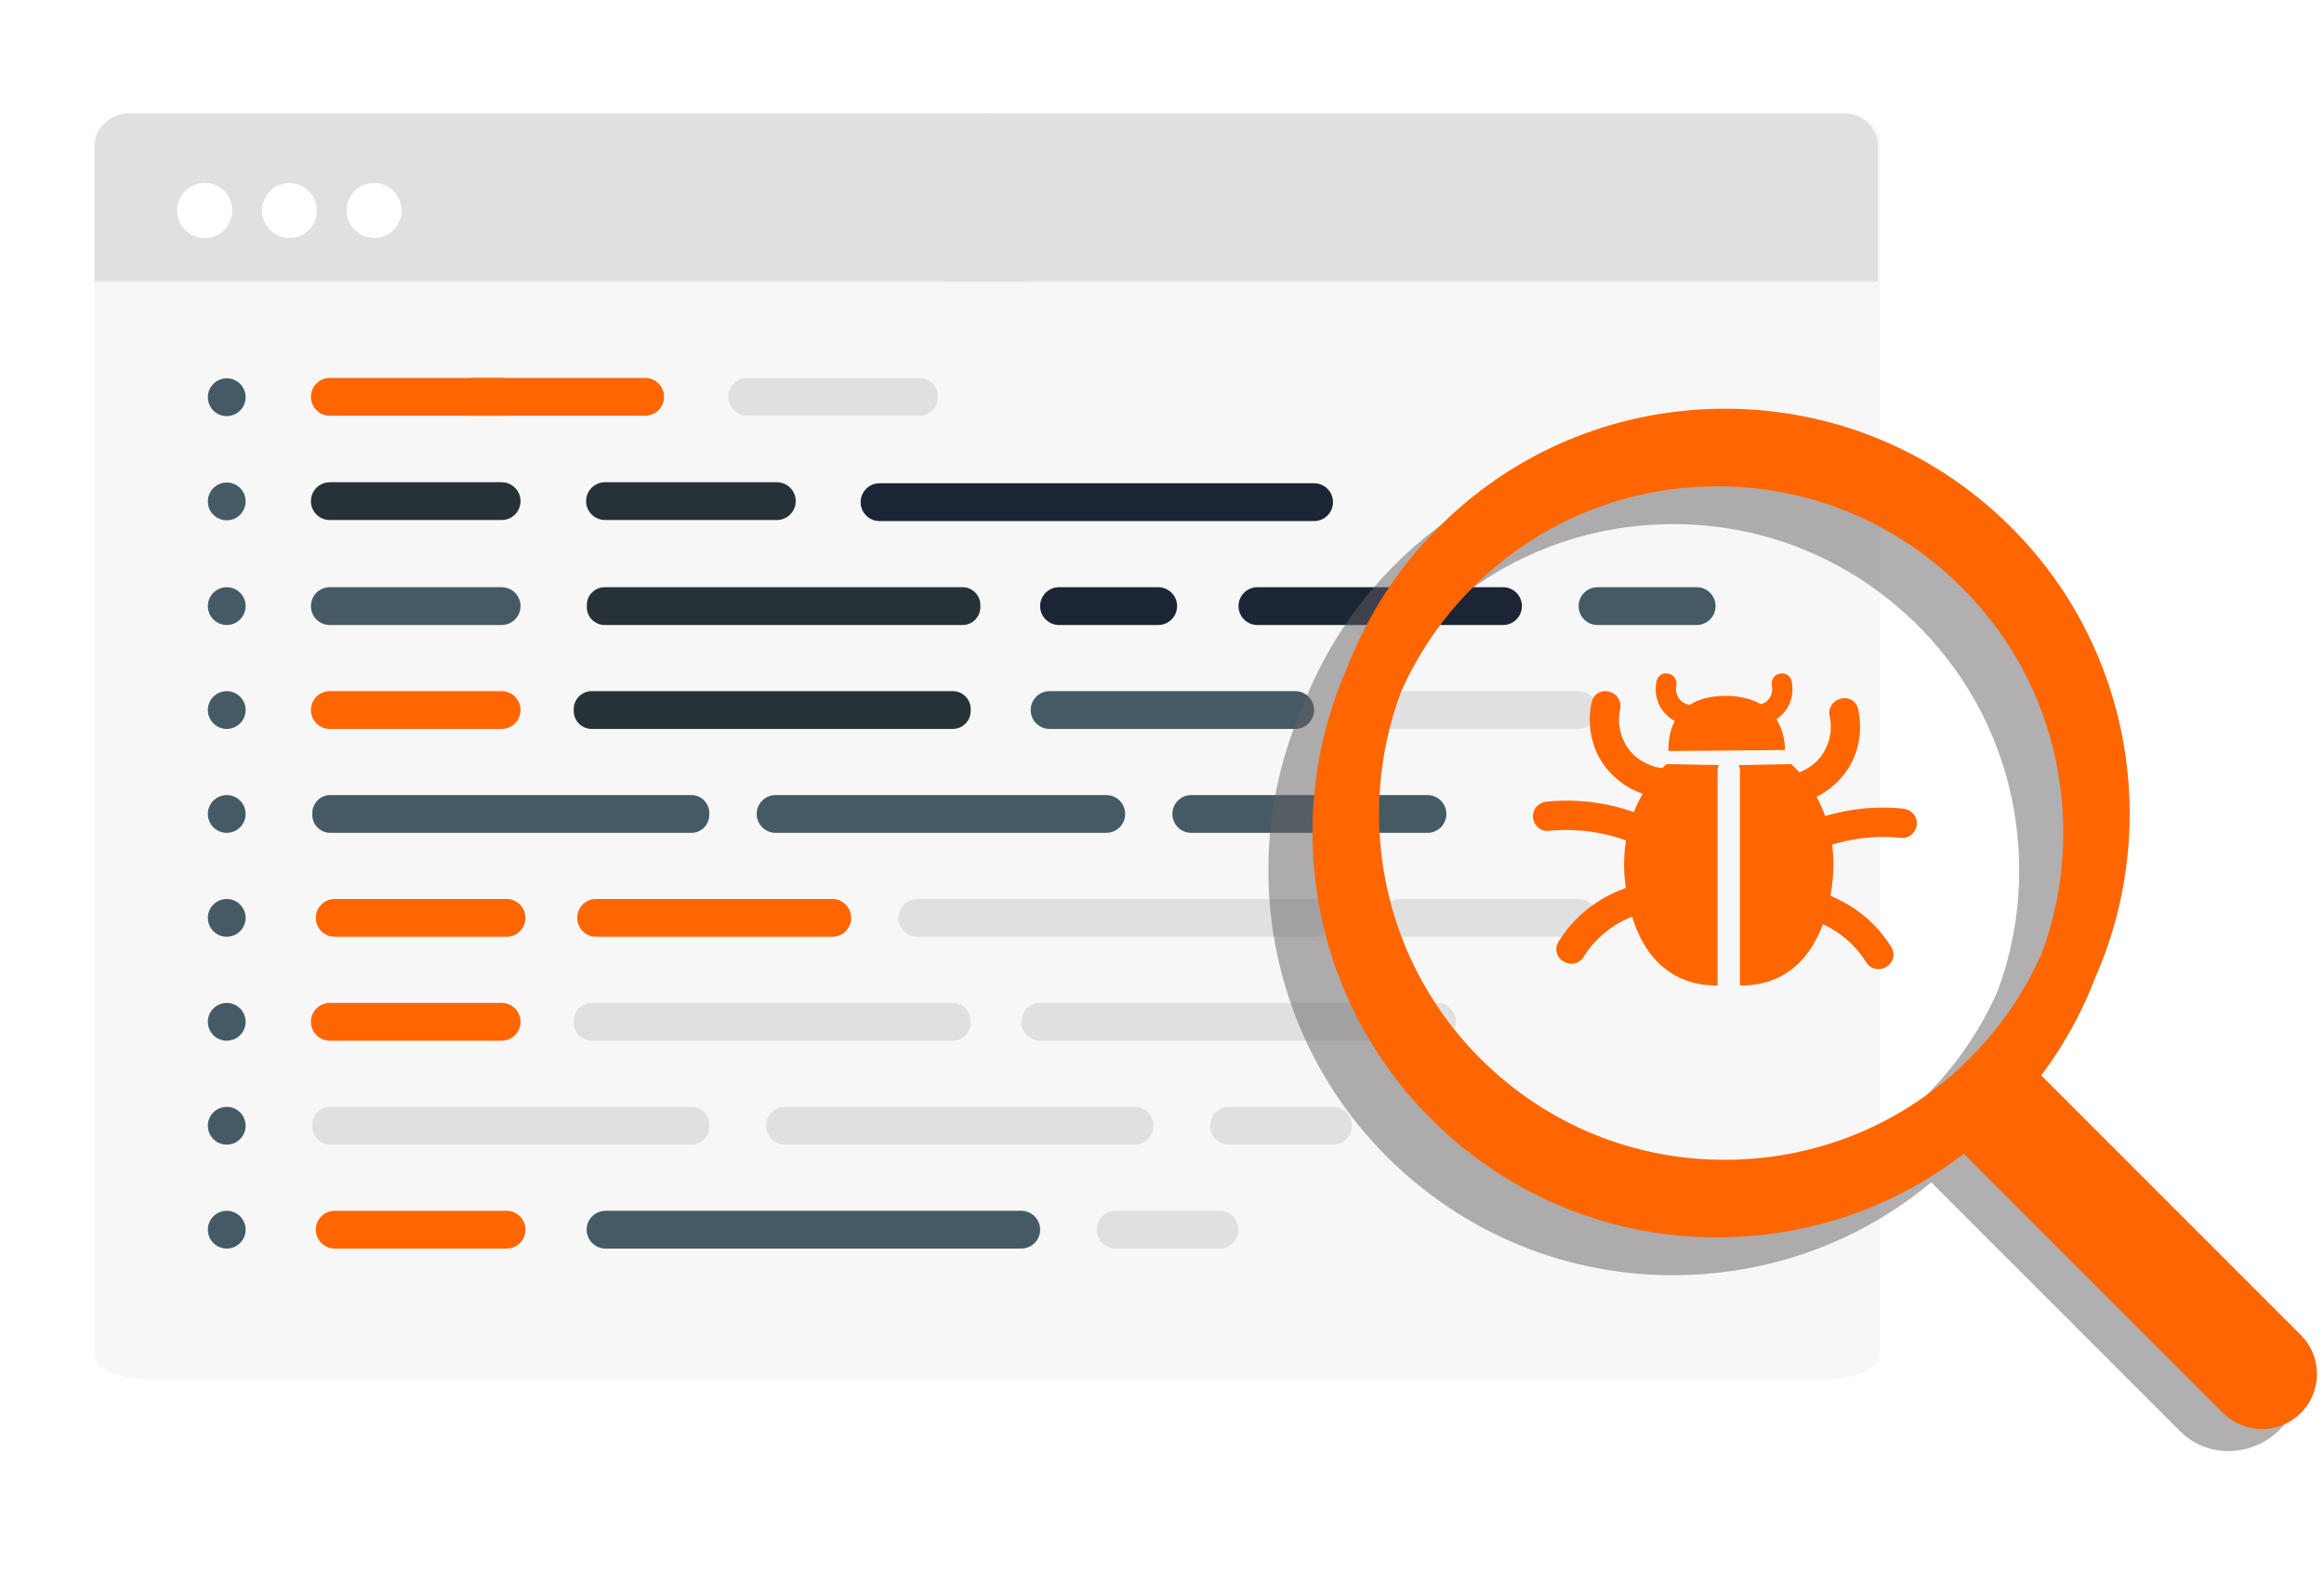 <?xml version="1.0" encoding="UTF-8"?> <svg xmlns="http://www.w3.org/2000/svg" width="246" height="168" viewBox="0 0 246 168" fill="none"><rect x="0" y="0" width="246" height="168" fill="#808080" stroke="none"/> <g clip-path="url(#clip0_134_1253)"> <rect width="246" height="168" fill="white"></rect> <path d="M193.143 12H15.857C12.622 12 10 13.153 10 14.576V143.424C10 144.846 12.622 146 15.857 146H193.143C196.378 146 199 144.846 199 143.424V14.576C199 13.153 196.378 12 193.143 12Z" fill="#F7F7F7"></path> <path d="M13.64 12H105.3C106.22 12 107.103 12.366 107.754 13.017C108.404 13.667 108.77 14.55 108.77 15.47V29.78H10V15.63C9.997 15.152 10.09 14.678 10.272 14.236C10.454 13.793 10.722 13.392 11.061 13.054C11.399 12.716 11.802 12.449 12.245 12.268C12.688 12.087 13.162 11.996 13.64 12Z" fill="#E0E0E0"></path> <path d="M103.64 12H195.3C196.22 12 197.103 12.366 197.754 13.017C198.404 13.667 198.77 14.55 198.77 15.47V29.78H100V15.63C99.997 15.152 100.09 14.678 100.272 14.236C100.454 13.793 100.722 13.392 101.061 13.054C101.4 12.716 101.802 12.449 102.245 12.268C102.687 12.087 103.162 11.996 103.64 12Z" fill="#E0E0E0"></path> <path d="M24.59 22.28C24.59 22.858 24.419 23.422 24.098 23.902C23.777 24.383 23.321 24.757 22.787 24.978C22.254 25.199 21.667 25.257 21.1 25.144C20.534 25.031 20.014 24.753 19.605 24.345C19.197 23.936 18.919 23.416 18.806 22.85C18.693 22.283 18.751 21.696 18.972 21.163C19.193 20.629 19.567 20.173 20.048 19.852C20.528 19.531 21.093 19.36 21.67 19.36C22.054 19.359 22.434 19.433 22.789 19.58C23.144 19.726 23.466 19.941 23.738 20.212C24.009 20.484 24.224 20.806 24.37 21.161C24.517 21.516 24.591 21.896 24.59 22.28Z" fill="white"></path> <path d="M30.64 25.19C32.248 25.19 33.55 23.887 33.55 22.28C33.55 20.673 32.248 19.37 30.64 19.37C29.033 19.37 27.73 20.673 27.73 22.28C27.73 23.887 29.033 25.19 30.64 25.19Z" fill="white"></path> <path d="M39.6 25.19C41.208 25.19 42.51 23.887 42.51 22.28C42.51 20.673 41.208 19.37 39.6 19.37C37.993 19.37 36.69 20.673 36.69 22.28C36.69 23.887 37.993 25.19 39.6 25.19Z" fill="white"></path> <path d="M26 42.04C26 42.436 25.883 42.822 25.663 43.151C25.443 43.48 25.131 43.736 24.765 43.888C24.4 44.039 23.998 44.079 23.61 44.002C23.222 43.924 22.866 43.734 22.586 43.454C22.306 43.175 22.116 42.818 22.038 42.43C21.961 42.042 22.001 41.64 22.152 41.275C22.304 40.909 22.56 40.597 22.889 40.377C23.218 40.157 23.604 40.04 24 40.04C24.53 40.04 25.039 40.251 25.414 40.626C25.789 41.001 26 41.51 26 42.04Z" fill="#455A64"></path> <path d="M97.29 44H79.1C78.569 44 78.061 43.789 77.685 43.414C77.31 43.039 77.1 42.53 77.1 42C77.1 41.47 77.31 40.961 77.685 40.586C78.061 40.211 78.569 40 79.1 40H97.29C97.82 40 98.329 40.211 98.704 40.586C99.079 40.961 99.29 41.47 99.29 42C99.29 42.53 99.079 43.039 98.704 43.414C98.329 43.789 97.82 44 97.29 44Z" fill="#E0E0E0"></path> <path d="M53.1 44H34.91C34.38 44 33.871 43.789 33.496 43.414C33.121 43.039 32.91 42.53 32.91 42C32.91 41.47 33.121 40.961 33.496 40.586C33.871 40.211 34.38 40 34.91 40H53.1C53.631 40 54.139 40.211 54.514 40.586C54.889 40.961 55.1 41.47 55.1 42C55.1 42.53 54.889 43.039 54.514 43.414C54.139 43.789 53.631 44 53.1 44Z" fill="#FF6600"></path> <path d="M68.29 44H50.1C49.569 44 49.06 43.789 48.685 43.414C48.31 43.039 48.1 42.53 48.1 42C48.1 41.47 48.31 40.961 48.685 40.586C49.06 40.211 49.569 40 50.1 40H68.29C68.82 40 69.329 40.211 69.704 40.586C70.079 40.961 70.29 41.47 70.29 42C70.29 42.53 70.079 43.039 69.704 43.414C69.329 43.789 68.82 44 68.29 44Z" fill="#FF6600"></path> <path d="M53.1 55.04H34.91C34.38 55.04 33.871 54.829 33.496 54.454C33.121 54.079 32.91 53.571 32.91 53.04C32.91 52.51 33.121 52.001 33.496 51.626C33.871 51.251 34.38 51.04 34.91 51.04H53.1C53.631 51.04 54.139 51.251 54.514 51.626C54.889 52.001 55.1 52.51 55.1 53.04C55.1 53.571 54.889 54.079 54.514 54.454C54.139 54.829 53.631 55.04 53.1 55.04Z" fill="#263238"></path> <path d="M82.23 55.04H64.04C63.51 55.04 63.001 54.829 62.626 54.454C62.251 54.079 62.04 53.571 62.04 53.04C62.04 52.51 62.251 52.001 62.626 51.626C63.001 51.251 63.51 51.04 64.04 51.04H82.23C82.76 51.04 83.269 51.251 83.644 51.626C84.019 52.001 84.23 52.51 84.23 53.04C84.23 53.571 84.019 54.079 83.644 54.454C83.269 54.829 82.76 55.04 82.23 55.04Z" fill="#263238"></path> <path d="M26 53.07C26 53.466 25.883 53.852 25.663 54.181C25.443 54.51 25.131 54.767 24.765 54.918C24.4 55.069 23.998 55.109 23.61 55.032C23.222 54.955 22.866 54.764 22.586 54.484C22.306 54.205 22.116 53.848 22.038 53.46C21.961 53.072 22.001 52.67 22.152 52.305C22.304 51.939 22.56 51.627 22.889 51.407C23.218 51.187 23.604 51.07 24 51.07C24.53 51.07 25.039 51.281 25.414 51.656C25.789 52.031 26 52.54 26 53.07Z" fill="#455A64"></path> <path d="M139.1 51.15H93.1C91.995 51.15 91.1 52.045 91.1 53.15C91.1 54.255 91.995 55.15 93.1 55.15H139.1C140.204 55.15 141.1 54.255 141.1 53.15C141.1 52.045 140.204 51.15 139.1 51.15Z" fill="#1B2536"></path> <path d="M53.1 66.15H34.91C34.38 66.15 33.871 65.939 33.496 65.564C33.121 65.189 32.91 64.68 32.91 64.15C32.91 63.62 33.121 63.111 33.496 62.736C33.871 62.361 34.38 62.15 34.91 62.15H53.1C53.631 62.15 54.139 62.361 54.514 62.736C54.889 63.111 55.1 63.62 55.1 64.15C55.1 64.68 54.889 65.189 54.514 65.564C54.139 65.939 53.631 66.15 53.1 66.15Z" fill="#455A64"></path> <path d="M101.92 66.15H63.919C63.669 66.138 63.424 66.078 63.198 65.97C62.972 65.863 62.769 65.712 62.601 65.526C62.434 65.34 62.305 65.123 62.222 64.886C62.14 64.65 62.105 64.4 62.12 64.15C62.105 63.9 62.14 63.65 62.222 63.413C62.305 63.177 62.434 62.96 62.601 62.774C62.769 62.588 62.972 62.437 63.198 62.33C63.424 62.223 63.669 62.161 63.919 62.15H101.97C102.22 62.161 102.465 62.223 102.691 62.33C102.917 62.437 103.12 62.588 103.288 62.774C103.455 62.96 103.584 63.177 103.667 63.413C103.749 63.65 103.784 63.9 103.77 64.15C103.784 64.404 103.748 64.658 103.662 64.898C103.576 65.137 103.443 65.357 103.27 65.544C103.097 65.731 102.889 65.88 102.657 65.985C102.425 66.089 102.174 66.145 101.92 66.15Z" fill="#263238"></path> <path d="M26 64.15C26 64.546 25.883 64.932 25.663 65.261C25.443 65.59 25.131 65.846 24.765 65.998C24.4 66.149 23.998 66.189 23.61 66.112C23.222 66.034 22.866 65.844 22.586 65.564C22.306 65.284 22.116 64.928 22.038 64.54C21.961 64.152 22.001 63.75 22.152 63.385C22.304 63.019 22.56 62.707 22.889 62.487C23.218 62.267 23.604 62.15 24 62.15C24.53 62.15 25.039 62.361 25.414 62.736C25.789 63.111 26 63.62 26 64.15Z" fill="#455A64"></path> <path d="M122.597 62.15H112.1C110.995 62.15 110.1 63.045 110.1 64.15C110.1 65.255 110.995 66.15 112.1 66.15H122.597C123.701 66.15 124.597 65.255 124.597 64.15C124.597 63.045 123.701 62.15 122.597 62.15Z" fill="#1B2536"></path> <path d="M179.597 62.15H169.1C167.995 62.15 167.1 63.045 167.1 64.15C167.1 65.255 167.995 66.15 169.1 66.15H179.597C180.701 66.15 181.597 65.255 181.597 64.15C181.597 63.045 180.701 62.15 179.597 62.15Z" fill="#455A64"></path> <path d="M159.1 62.15H133.1C131.995 62.15 131.1 63.045 131.1 64.15C131.1 65.255 131.995 66.15 133.1 66.15H159.1C160.204 66.15 161.1 65.255 161.1 64.15C161.1 63.045 160.204 62.15 159.1 62.15Z" fill="#1B2536"></path> <path d="M53.1 77.15H34.91C34.38 77.15 33.871 76.939 33.496 76.564C33.121 76.189 32.91 75.68 32.91 75.15C32.91 74.62 33.121 74.111 33.496 73.736C33.871 73.361 34.38 73.15 34.91 73.15H53.1C53.631 73.15 54.139 73.361 54.514 73.736C54.889 74.111 55.1 74.62 55.1 75.15C55.1 75.68 54.889 76.189 54.514 76.564C54.139 76.939 53.631 77.15 53.1 77.15Z" fill="#FF6600"></path> <path d="M100.89 77.15H62.59C62.335 77.144 62.085 77.087 61.853 76.982C61.621 76.877 61.412 76.728 61.239 76.541C61.066 76.355 60.931 76.136 60.844 75.897C60.756 75.658 60.718 75.404 60.73 75.15C60.718 74.896 60.756 74.642 60.844 74.403C60.931 74.164 61.066 73.945 61.239 73.759C61.412 73.572 61.621 73.423 61.853 73.318C62.085 73.213 62.335 73.156 62.59 73.15H100.89C101.144 73.156 101.395 73.213 101.627 73.318C101.858 73.423 102.067 73.572 102.24 73.759C102.414 73.945 102.548 74.164 102.635 74.403C102.723 74.642 102.762 74.896 102.75 75.15C102.762 75.404 102.723 75.658 102.635 75.897C102.548 76.136 102.414 76.355 102.24 76.541C102.067 76.728 101.858 76.877 101.627 76.982C101.395 77.087 101.144 77.144 100.89 77.15Z" fill="#263238"></path> <path d="M26 75.15C26 75.546 25.883 75.932 25.663 76.261C25.443 76.59 25.131 76.846 24.765 76.998C24.4 77.149 23.998 77.189 23.61 77.112C23.222 77.034 22.866 76.844 22.586 76.564C22.306 76.284 22.116 75.928 22.038 75.54C21.961 75.152 22.001 74.75 22.152 74.385C22.304 74.019 22.56 73.707 22.889 73.487C23.218 73.267 23.604 73.15 24 73.15C24.53 73.15 25.039 73.361 25.414 73.736C25.789 74.111 26 74.62 26 75.15Z" fill="#455A64"></path> <path d="M167.1 73.15H147.1C145.995 73.15 145.1 74.046 145.1 75.15C145.1 76.255 145.995 77.15 147.1 77.15H167.1C168.204 77.15 169.1 76.255 169.1 75.15C169.1 74.046 168.204 73.15 167.1 73.15Z" fill="#E0E0E0"></path> <path d="M137.1 73.15H111.1C109.995 73.15 109.1 74.046 109.1 75.15C109.1 76.255 109.995 77.15 111.1 77.15H137.1C138.204 77.15 139.1 76.255 139.1 75.15C139.1 74.046 138.204 73.15 137.1 73.15Z" fill="#455A64"></path> <path d="M73.22 88.15H34.92C34.665 88.144 34.415 88.087 34.183 87.982C33.951 87.877 33.742 87.728 33.569 87.541C33.396 87.355 33.261 87.136 33.174 86.897C33.087 86.658 33.048 86.404 33.06 86.15C33.048 85.896 33.087 85.642 33.174 85.403C33.261 85.164 33.396 84.945 33.569 84.759C33.742 84.572 33.951 84.423 34.183 84.318C34.415 84.213 34.665 84.156 34.92 84.15H73.22C73.474 84.156 73.725 84.213 73.957 84.318C74.189 84.423 74.397 84.572 74.571 84.759C74.744 84.945 74.878 85.164 74.966 85.403C75.053 85.642 75.092 85.896 75.08 86.15C75.092 86.404 75.053 86.658 74.966 86.897C74.878 87.136 74.744 87.355 74.571 87.541C74.397 87.728 74.189 87.877 73.957 87.982C73.725 88.087 73.474 88.144 73.22 88.15Z" fill="#455A64"></path> <path d="M26 86.15C26 86.546 25.883 86.932 25.663 87.261C25.443 87.59 25.131 87.846 24.765 87.998C24.4 88.149 23.998 88.189 23.61 88.112C23.222 88.034 22.866 87.844 22.586 87.564C22.306 87.284 22.116 86.928 22.038 86.54C21.961 86.152 22.001 85.75 22.152 85.385C22.304 85.019 22.56 84.707 22.889 84.487C23.218 84.267 23.604 84.15 24 84.15C24.53 84.15 25.039 84.361 25.414 84.736C25.789 85.111 26 85.62 26 86.15Z" fill="#455A64"></path> <path d="M117.1 84.15H82.1C80.995 84.15 80.1 85.046 80.1 86.15C80.1 87.255 80.995 88.15 82.1 88.15H117.1C118.204 88.15 119.1 87.255 119.1 86.15C119.1 85.046 118.204 84.15 117.1 84.15Z" fill="#455A64"></path> <path d="M151.1 84.15H126.1C124.995 84.15 124.1 85.046 124.1 86.15C124.1 87.255 124.995 88.15 126.1 88.15H151.1C152.204 88.15 153.1 87.255 153.1 86.15C153.1 85.046 152.204 84.15 151.1 84.15Z" fill="#455A64"></path> <path d="M53.62 99.15H35.43C34.899 99.15 34.391 98.939 34.016 98.564C33.64 98.189 33.43 97.68 33.43 97.15C33.43 96.62 33.64 96.111 34.016 95.736C34.391 95.361 34.899 95.15 35.43 95.15H53.62C54.15 95.15 54.659 95.361 55.034 95.736C55.409 96.111 55.62 96.62 55.62 97.15C55.62 97.68 55.409 98.189 55.034 98.564C54.659 98.939 54.15 99.15 53.62 99.15Z" fill="#FF6600"></path> <path d="M26 97.15C26 97.546 25.883 97.932 25.663 98.261C25.443 98.59 25.131 98.846 24.765 98.998C24.4 99.149 23.998 99.189 23.61 99.112C23.222 99.034 22.866 98.844 22.586 98.564C22.306 98.284 22.116 97.928 22.038 97.54C21.961 97.152 22.001 96.75 22.152 96.385C22.304 96.019 22.56 95.707 22.889 95.487C23.218 95.267 23.604 95.15 24 95.15C24.53 95.15 25.039 95.361 25.414 95.736C25.789 96.111 26 96.62 26 97.15Z" fill="#455A64"></path> <path d="M88.1 95.15H63.1C61.995 95.15 61.1 96.046 61.1 97.15C61.1 98.255 61.995 99.15 63.1 99.15H88.1C89.204 99.15 90.1 98.255 90.1 97.15C90.1 96.046 89.204 95.15 88.1 95.15Z" fill="#FF6600"></path> <path d="M139.1 95.15H97.1C95.995 95.15 95.1 96.046 95.1 97.15C95.1 98.255 95.995 99.15 97.1 99.15H139.1C140.204 99.15 141.1 98.255 141.1 97.15C141.1 96.046 140.204 95.15 139.1 95.15Z" fill="#E0E0E0"></path> <path d="M167.1 95.15H148.1C146.995 95.15 146.1 96.046 146.1 97.15C146.1 98.255 146.995 99.15 148.1 99.15H167.1C168.204 99.15 169.1 98.255 169.1 97.15C169.1 96.046 168.204 95.15 167.1 95.15Z" fill="#E0E0E0"></path> <path d="M53.1 110.15H34.91C34.38 110.15 33.871 109.939 33.496 109.564C33.121 109.189 32.91 108.68 32.91 108.15C32.91 107.62 33.121 107.111 33.496 106.736C33.871 106.361 34.38 106.15 34.91 106.15H53.1C53.631 106.15 54.139 106.361 54.514 106.736C54.889 107.111 55.1 107.62 55.1 108.15C55.1 108.68 54.889 109.189 54.514 109.564C54.139 109.939 53.631 110.15 53.1 110.15Z" fill="#FF6600"></path> <path d="M100.89 110.15H62.59C62.335 110.144 62.085 110.087 61.853 109.982C61.621 109.877 61.412 109.728 61.239 109.541C61.066 109.355 60.931 109.136 60.844 108.897C60.756 108.658 60.718 108.404 60.73 108.15C60.718 107.896 60.756 107.642 60.844 107.403C60.931 107.164 61.066 106.945 61.239 106.759C61.412 106.572 61.621 106.423 61.853 106.318C62.085 106.214 62.335 106.156 62.59 106.15H100.89C101.144 106.156 101.395 106.214 101.627 106.318C101.858 106.423 102.067 106.572 102.24 106.759C102.414 106.945 102.548 107.164 102.635 107.403C102.723 107.642 102.762 107.896 102.75 108.15C102.762 108.404 102.723 108.658 102.635 108.897C102.548 109.136 102.414 109.355 102.24 109.541C102.067 109.728 101.858 109.877 101.627 109.982C101.395 110.087 101.144 110.144 100.89 110.15Z" fill="#E0E0E0"></path> <path d="M26 108.15C26 108.546 25.883 108.932 25.663 109.261C25.443 109.59 25.131 109.846 24.765 109.998C24.4 110.149 23.998 110.189 23.61 110.112C23.222 110.034 22.866 109.844 22.586 109.564C22.306 109.285 22.116 108.928 22.038 108.54C21.961 108.152 22.001 107.75 22.152 107.385C22.304 107.019 22.56 106.707 22.889 106.487C23.218 106.267 23.604 106.15 24 106.15C24.53 106.15 25.039 106.361 25.414 106.736C25.789 107.111 26 107.62 26 108.15Z" fill="#455A64"></path> <path d="M152.1 106.15H110.1C108.995 106.15 108.1 107.045 108.1 108.15C108.1 109.255 108.995 110.15 110.1 110.15H152.1C153.204 110.15 154.1 109.255 154.1 108.15C154.1 107.045 153.204 106.15 152.1 106.15Z" fill="#E0E0E0"></path> <path d="M73.22 121.15H34.92C34.665 121.144 34.415 121.087 34.183 120.982C33.951 120.877 33.742 120.728 33.569 120.541C33.396 120.355 33.261 120.136 33.174 119.897C33.087 119.658 33.048 119.404 33.06 119.15C33.048 118.896 33.087 118.642 33.174 118.403C33.261 118.164 33.396 117.945 33.569 117.759C33.742 117.572 33.951 117.423 34.183 117.318C34.415 117.214 34.665 117.156 34.92 117.15H73.22C73.474 117.156 73.725 117.214 73.957 117.318C74.189 117.423 74.397 117.572 74.571 117.759C74.744 117.945 74.878 118.164 74.966 118.403C75.053 118.642 75.092 118.896 75.08 119.15C75.092 119.404 75.053 119.658 74.966 119.897C74.878 120.136 74.744 120.355 74.571 120.541C74.397 120.728 74.189 120.877 73.957 120.982C73.725 121.087 73.474 121.144 73.22 121.15Z" fill="#E0E0E0"></path> <path d="M26 119.15C26 119.546 25.883 119.932 25.663 120.261C25.443 120.59 25.131 120.846 24.765 120.998C24.4 121.149 23.998 121.189 23.61 121.112C23.222 121.034 22.866 120.844 22.586 120.564C22.306 120.285 22.116 119.928 22.038 119.54C21.961 119.152 22.001 118.75 22.152 118.385C22.304 118.019 22.56 117.707 22.889 117.487C23.218 117.267 23.604 117.15 24 117.15C24.53 117.15 25.039 117.361 25.414 117.736C25.789 118.111 26 118.62 26 119.15Z" fill="#455A64"></path> <path d="M120.1 117.15H83.1C81.995 117.15 81.1 118.045 81.1 119.15C81.1 120.255 81.995 121.15 83.1 121.15H120.1C121.204 121.15 122.1 120.255 122.1 119.15C122.1 118.045 121.204 117.15 120.1 117.15Z" fill="#E0E0E0"></path> <path d="M141.1 117.15H130.1C128.995 117.15 128.1 118.045 128.1 119.15C128.1 120.255 128.995 121.15 130.1 121.15H141.1C142.204 121.15 143.1 120.255 143.1 119.15C143.1 118.045 142.204 117.15 141.1 117.15Z" fill="#E0E0E0"></path> <path d="M53.62 132.15H35.43C34.899 132.15 34.391 131.939 34.016 131.564C33.64 131.189 33.43 130.68 33.43 130.15C33.43 129.62 33.64 129.111 34.016 128.736C34.391 128.361 34.899 128.15 35.43 128.15H53.62C54.15 128.15 54.659 128.361 55.034 128.736C55.409 129.111 55.62 129.62 55.62 130.15C55.62 130.68 55.409 131.189 55.034 131.564C54.659 131.939 54.15 132.15 53.62 132.15Z" fill="#FF6600"></path> <path d="M26 130.15C26 130.546 25.883 130.932 25.663 131.261C25.443 131.59 25.131 131.846 24.765 131.998C24.4 132.149 23.998 132.189 23.61 132.112C23.222 132.034 22.866 131.844 22.586 131.564C22.306 131.285 22.116 130.928 22.038 130.54C21.961 130.152 22.001 129.75 22.152 129.385C22.304 129.019 22.56 128.707 22.889 128.487C23.218 128.267 23.604 128.15 24 128.15C24.53 128.15 25.039 128.361 25.414 128.736C25.789 129.111 26 129.62 26 130.15Z" fill="#455A64"></path> <path d="M108.1 128.15H64.1C62.995 128.15 62.1 129.045 62.1 130.15C62.1 131.255 62.995 132.15 64.1 132.15H108.1C109.204 132.15 110.1 131.255 110.1 130.15C110.1 129.045 109.204 128.15 108.1 128.15Z" fill="#455A64"></path> <path d="M129.1 128.15H118.1C116.995 128.15 116.1 129.045 116.1 130.15C116.1 131.255 116.995 132.15 118.1 132.15H129.1C130.204 132.15 131.1 131.255 131.1 130.15C131.1 129.045 130.204 128.15 129.1 128.15Z" fill="#E0E0E0"></path> <g opacity="0.5"> <path fill-rule="evenodd" clip-rule="evenodd" d="M147.902 62.012C144.131 66.037 141.328 70.626 139.483 75.489C132.64 91.023 135.917 109.87 148.992 122.118C157.009 129.627 167.471 133.564 178.449 133.205C188.338 132.882 197.58 129.107 204.806 122.501C205.069 123.12 205.451 123.698 205.953 124.199L232.01 150.256C234.192 152.438 237.811 152.362 240.086 150.086C242.362 147.81 242.438 144.192 240.256 142.01L214.199 115.953C213.459 115.213 212.554 114.733 211.592 114.51C213.201 112.036 214.515 109.429 215.536 106.738C218.973 98.936 219.857 90.299 218.23 82.082C216.616 73.937 212.537 66.207 206.027 60.11C198.011 52.601 187.549 48.664 176.571 49.023C165.592 49.382 155.411 53.994 147.902 62.012ZM206.221 116.028C209.078 112.907 211.364 109.401 213.03 105.637C214.785 100.978 215.621 95.974 215.453 90.849C215.119 80.605 210.815 71.106 203.334 64.099C195.854 57.093 186.093 53.418 175.85 53.754C165.607 54.089 156.107 58.394 149.101 65.873C146.078 69.101 143.722 72.717 142.026 76.549C139.48 83.308 138.914 90.631 140.3 97.627C141.805 105.226 145.613 112.441 151.685 118.128C159.165 125.134 168.926 128.809 179.169 128.473C189.326 128.141 198.752 123.906 205.741 116.543C205.86 116.398 205.988 116.258 206.123 116.123C206.155 116.091 206.188 116.059 206.221 116.028Z" fill="#636061"></path> <path d="M139.483 75.489L141.076 76.19L141.094 76.149L141.11 76.106L139.483 75.489ZM147.902 62.012L149.172 63.201L149.172 63.201L147.902 62.012ZM148.992 122.118L147.802 123.388L147.802 123.388L148.992 122.118ZM178.449 133.205L178.506 134.944L178.506 134.944L178.449 133.205ZM204.806 122.501L206.407 121.82L205.445 119.559L203.632 121.217L204.806 122.501ZM240.086 150.086L241.317 151.316L241.317 151.316L240.086 150.086ZM240.256 142.01L239.026 143.241H239.026L240.256 142.01ZM214.199 115.953L212.968 117.183V117.183L214.199 115.953ZM211.592 114.51L210.133 113.561L208.779 115.644L211.199 116.205L211.592 114.51ZM215.536 106.738L213.943 106.037L213.925 106.079L213.909 106.121L215.536 106.738ZM218.23 82.082L216.523 82.421L216.523 82.421L218.23 82.082ZM206.027 60.11L204.838 61.38L204.838 61.38L206.027 60.11ZM176.571 49.023L176.514 47.283L176.514 47.283L176.571 49.023ZM213.03 105.637L214.621 106.341L214.641 106.296L214.659 106.25L213.03 105.637ZM206.221 116.028L207.424 117.285L207.465 117.245L207.504 117.203L206.221 116.028ZM215.453 90.849L213.714 90.906L213.714 90.906L215.453 90.849ZM203.334 64.099L202.144 65.369L202.145 65.369L203.334 64.099ZM175.85 53.754L175.907 55.493L175.907 55.493L175.85 53.754ZM149.101 65.873L147.831 64.684L147.831 64.684L149.101 65.873ZM142.026 76.549L140.435 75.846L140.415 75.89L140.398 75.936L142.026 76.549ZM140.3 97.627L142.007 97.289L142.007 97.289L140.3 97.627ZM151.685 118.128L152.875 116.858L152.875 116.858L151.685 118.128ZM179.169 128.473L179.113 126.734H179.112L179.169 128.473ZM205.741 116.543L207.003 117.74L207.042 117.699L207.079 117.654L205.741 116.543ZM141.11 76.106C142.876 71.451 145.559 67.058 149.172 63.201L146.632 60.822C142.703 65.016 139.78 69.8 137.856 74.872L141.11 76.106ZM150.181 120.848C137.664 109.122 134.52 91.072 141.076 76.19L137.891 74.787C130.759 90.975 134.17 110.618 147.802 123.388L150.181 120.848ZM178.392 131.466C167.875 131.81 157.861 128.041 150.181 120.848L147.802 123.388C156.156 131.212 167.066 135.318 178.506 134.944L178.392 131.466ZM203.632 121.217C196.713 127.542 187.867 131.156 178.392 131.466L178.506 134.944C188.809 134.607 198.448 130.672 205.98 123.785L203.632 121.217ZM203.205 123.182C203.554 124.002 204.06 124.767 204.722 125.429L207.183 122.968C206.843 122.628 206.585 122.239 206.407 121.82L203.205 123.182ZM204.722 125.429L230.78 151.487L233.241 149.026L207.183 122.968L204.722 125.429ZM230.78 151.487C233.69 154.396 238.411 154.222 241.317 151.316L238.856 148.856C237.21 150.501 234.694 150.48 233.241 149.026L230.78 151.487ZM241.317 151.316C244.222 148.411 244.396 143.689 241.487 140.78L239.026 143.241C240.48 144.694 240.501 147.21 238.856 148.856L241.317 151.316ZM241.487 140.78L215.429 114.722L212.968 117.183L239.026 143.241L241.487 140.78ZM215.429 114.722C214.45 113.743 213.251 113.108 211.985 112.815L211.199 116.205C211.857 116.357 212.468 116.683 212.968 117.183L215.429 114.722ZM213.909 106.121C212.931 108.697 211.674 111.193 210.133 113.561L213.051 115.459C214.728 112.879 216.098 110.161 217.162 107.356L213.909 106.121ZM216.523 82.421C218.082 90.293 217.234 98.567 213.943 106.037L217.128 107.44C220.711 99.305 221.632 90.304 219.937 81.744L216.523 82.421ZM204.838 61.38C211.072 67.219 214.978 74.619 216.523 82.421L219.937 81.744C218.255 73.255 214.002 65.194 207.217 58.84L204.838 61.38ZM176.628 50.762C187.145 50.418 197.158 54.187 204.838 61.38L207.217 58.84C198.864 51.016 187.953 46.91 176.514 47.283L176.628 50.762ZM149.172 63.201C156.365 55.521 166.11 51.106 176.628 50.762L176.514 47.283C165.074 47.658 154.456 52.468 146.632 60.822L149.172 63.201ZM211.439 104.933C209.85 108.523 207.668 111.871 204.937 114.852L207.504 117.203C210.488 113.944 212.878 110.279 214.621 106.341L211.439 104.933ZM213.714 90.906C213.875 95.804 213.076 100.58 211.402 105.024L214.659 106.25C216.495 101.377 217.368 96.144 217.192 90.792L213.714 90.906ZM202.145 65.369C209.289 72.06 213.395 81.123 213.714 90.906L217.192 90.792C216.843 80.087 212.341 70.151 204.523 62.829L202.145 65.369ZM175.907 55.493C185.689 55.172 195.001 58.678 202.144 65.369L204.523 62.829C196.707 55.508 186.498 51.664 175.793 52.015L175.907 55.493ZM150.371 67.063C157.061 59.92 166.125 55.813 175.907 55.493L175.793 52.015C165.089 52.365 155.152 56.867 147.831 64.684L150.371 67.063ZM143.617 77.253C145.235 73.597 147.483 70.146 150.371 67.063L147.831 64.684C144.672 68.056 142.208 71.837 140.435 75.846L143.617 77.253ZM142.007 97.289C140.683 90.607 141.224 83.614 143.654 77.163L140.398 75.936C137.735 83.003 137.145 90.655 138.593 97.966L142.007 97.289ZM152.875 116.858C147.078 111.429 143.444 104.544 142.007 97.289L138.593 97.966C140.167 105.908 144.149 113.453 150.496 119.398L152.875 116.858ZM179.112 126.734C169.33 127.055 160.018 123.549 152.875 116.858L150.496 119.398C158.312 126.72 168.521 130.563 179.226 130.212L179.112 126.734ZM204.478 115.345C197.805 122.376 188.812 126.417 179.113 126.734L179.226 130.212C189.84 129.865 199.699 125.436 207.003 117.74L204.478 115.345ZM204.893 114.893C204.719 115.066 204.556 115.246 204.402 115.431L207.079 117.654C207.165 117.551 207.256 117.451 207.354 117.353L204.893 114.893ZM205.018 114.77C204.976 114.811 204.934 114.851 204.893 114.893L207.354 117.353C207.377 117.33 207.4 117.307 207.424 117.285L205.018 114.77Z" fill="#636061"></path> </g> <path d="M240.938 149.293L242.246 148.027C243.413 146.898 243.296 144.871 242.479 144.039L211.9 112.432L205.756 118.375L236.29 149.935C237.335 150.934 239.435 150.748 240.938 149.293Z" fill="#FF6600"></path> <path fill-rule="evenodd" clip-rule="evenodd" d="M144.153 71.489C145.998 66.626 148.801 62.037 152.571 58.012C160.08 49.994 170.261 45.382 181.241 45.023C192.219 44.664 202.681 48.601 210.697 56.11C217.206 62.207 221.286 69.937 222.899 78.082C224.527 86.299 223.642 94.936 220.205 102.738C218.36 107.602 215.557 112.191 211.788 116.216C204.278 124.234 194.097 128.846 183.118 129.205C172.14 129.564 161.678 125.627 153.661 118.118C140.586 105.87 137.309 87.023 144.153 71.489ZM183.839 124.473C173.595 124.809 163.835 121.134 156.355 114.128C150.283 108.441 146.475 101.226 144.97 93.627C143.583 86.631 144.149 79.308 146.696 72.549C148.391 68.717 150.747 65.101 153.77 61.873C160.776 54.394 170.276 50.089 180.519 49.754C190.763 49.418 200.524 53.093 208.003 60.099C215.484 67.106 219.788 76.605 220.122 86.849C220.291 91.974 219.455 96.978 217.7 101.637C215.975 105.533 213.587 109.152 210.588 112.354C203.582 119.834 194.082 124.138 183.839 124.473Z" fill="#FF6600"></path> <path d="M144.153 71.489L145.745 72.19L145.763 72.149L145.78 72.106L144.153 71.489ZM152.571 58.012L153.841 59.201L153.841 59.201L152.571 58.012ZM181.241 45.023L181.184 43.283L181.184 43.283L181.241 45.023ZM210.697 56.11L209.507 57.38L209.507 57.38L210.697 56.11ZM222.899 78.082L221.192 78.421L221.192 78.421L222.899 78.082ZM220.205 102.738L218.613 102.037L218.594 102.079L218.578 102.121L220.205 102.738ZM211.788 116.216L213.058 117.406L213.058 117.405L211.788 116.216ZM183.118 129.205L183.175 130.944L183.175 130.944L183.118 129.205ZM153.661 118.118L152.472 119.388L152.472 119.388L153.661 118.118ZM156.355 114.128L157.544 112.858L157.544 112.858L156.355 114.128ZM183.839 124.473L183.782 122.734H183.782L183.839 124.473ZM144.97 93.627L146.676 93.289L146.676 93.289L144.97 93.627ZM146.696 72.549L145.104 71.846L145.085 71.89L145.067 71.936L146.696 72.549ZM153.77 61.873L152.5 60.684L152.5 60.684L153.77 61.873ZM180.519 49.754L180.576 51.493L180.576 51.493L180.519 49.754ZM208.003 60.099L206.814 61.369L206.814 61.369L208.003 60.099ZM220.122 86.849L218.383 86.906L218.383 86.906L220.122 86.849ZM217.7 101.637L219.291 102.341L219.311 102.296L219.328 102.25L217.7 101.637ZM210.588 112.354L209.318 111.164L209.318 111.164L210.588 112.354ZM145.78 72.106C147.545 67.451 150.229 63.058 153.841 59.201L151.301 56.822C147.372 61.016 144.45 65.8 142.526 70.872L145.78 72.106ZM153.841 59.201C161.035 51.521 170.779 47.106 181.297 46.762L181.184 43.283C169.743 43.658 159.126 48.468 151.301 56.822L153.841 59.201ZM181.297 46.762C191.814 46.418 201.828 50.187 209.507 57.38L211.886 54.84C203.533 47.016 192.623 42.91 181.184 43.283L181.297 46.762ZM209.507 57.38C215.742 63.219 219.647 70.619 221.192 78.421L224.606 77.744C222.924 69.255 218.671 61.194 211.886 54.84L209.507 57.38ZM221.192 78.421C222.752 86.293 221.903 94.567 218.613 102.037L221.797 103.44C225.381 95.305 226.302 86.304 224.606 77.744L221.192 78.421ZM218.578 102.121C216.812 106.777 214.129 111.17 210.518 115.027L213.058 117.405C216.986 113.211 219.908 108.427 221.832 103.356L218.578 102.121ZM210.518 115.027C203.324 122.707 193.579 127.122 183.061 127.466L183.175 130.944C194.615 130.57 205.232 125.76 213.058 117.406L210.518 115.027ZM183.061 127.466C172.544 127.81 162.531 124.041 154.851 116.848L152.472 119.388C160.826 127.212 171.736 131.318 183.175 130.944L183.061 127.466ZM154.851 116.848C142.333 105.122 139.189 87.072 145.745 72.19L142.56 70.787C135.429 86.975 138.84 106.618 152.472 119.388L154.851 116.848ZM155.165 115.398C162.982 122.72 173.191 126.563 183.896 126.212L183.782 122.734C174 123.055 164.687 119.549 157.544 112.858L155.165 115.398ZM143.263 93.966C144.836 101.908 148.818 109.453 155.165 115.398L157.544 112.858C151.747 107.429 148.113 100.544 146.676 93.289L143.263 93.966ZM145.067 71.936C142.405 79.003 141.814 86.655 143.263 93.966L146.676 93.289C145.352 86.607 145.893 79.614 148.324 73.163L145.067 71.936ZM152.5 60.684C149.342 64.056 146.878 67.837 145.104 71.846L148.287 73.253C149.904 69.597 152.153 66.146 155.04 63.063L152.5 60.684ZM180.462 48.015C169.758 48.365 159.821 52.867 152.5 60.684L155.04 63.063C161.73 55.92 170.794 51.813 180.576 51.493L180.462 48.015ZM209.193 58.829C201.376 51.508 191.167 47.664 180.462 48.015L180.576 51.493C190.358 51.172 199.671 54.678 206.814 61.369L209.193 58.829ZM221.862 86.792C221.512 76.087 217.011 66.151 209.193 58.829L206.814 61.369C213.958 68.06 218.064 77.123 218.383 86.906L221.862 86.792ZM219.328 102.25C221.164 97.377 222.037 92.144 221.862 86.792L218.383 86.906C218.544 91.804 217.745 96.58 216.071 101.024L219.328 102.25ZM211.858 113.543C214.989 110.2 217.486 106.417 219.291 102.341L216.109 100.933C214.463 104.649 212.184 108.105 209.318 111.164L211.858 113.543ZM183.896 126.212C194.6 125.862 204.537 121.36 211.858 113.543L209.318 111.164C202.628 118.307 193.564 122.414 183.782 122.734L183.896 126.212Z" fill="#FF6600"></path> <path d="M189.924 84.333C191.889 84.002 193.647 82.857 194.805 81.244C196.044 79.518 196.419 77.272 195.967 75.215C195.742 74.191 194.172 74.624 194.396 75.647C194.759 77.294 194.391 79.057 193.399 80.422C192.471 81.698 191.03 82.504 189.49 82.763C189.056 82.836 188.814 83.372 188.922 83.765C189.049 84.224 189.489 84.407 189.924 84.333Z" fill="#FF6600" stroke="#FF6600" stroke-width="1.48"></path> <path d="M186.425 75.993C187.238 75.857 187.965 75.386 188.443 74.722C188.956 74.011 189.111 73.087 188.924 72.24C188.831 71.819 188.181 71.998 188.274 72.419C188.424 73.097 188.272 73.822 187.862 74.384C187.478 74.909 186.882 75.241 186.246 75.347C186.066 75.377 185.966 75.598 186.011 75.76C186.063 75.949 186.245 76.024 186.425 75.993Z" fill="#FF6600" stroke="#FF6600" stroke-width="1.48"></path> <path d="M178.575 75.993C177.762 75.857 177.035 75.386 176.557 74.722C176.044 74.011 175.889 73.087 176.076 72.24C176.169 71.819 176.819 71.998 176.726 72.419C176.576 73.097 176.728 73.822 177.138 74.384C177.522 74.909 178.118 75.241 178.754 75.347C178.934 75.377 179.034 75.598 178.989 75.76C178.937 75.949 178.755 76.024 178.575 75.993Z" fill="#FF6600" stroke="#FF6600" stroke-width="1.48"></path> <path d="M190.582 89.966C193.898 88.25 197.643 87.571 201.353 87.948C201.791 87.992 202.167 87.542 202.167 87.134C202.167 86.656 201.792 86.364 201.353 86.319C197.36 85.913 193.32 86.717 189.759 88.56C188.829 89.042 189.652 90.447 190.582 89.966Z" fill="#FF6600" stroke="#FF6600" stroke-width="1.48"></path> <path d="M190.171 96.272C193.434 96.675 196.443 98.661 198.162 101.448C198.712 102.338 200.121 101.521 199.568 100.626C197.52 97.305 194.03 95.12 190.171 94.644C189.733 94.59 189.356 95.057 189.356 95.458C189.356 95.943 189.733 96.218 190.171 96.272Z" fill="#FF6600" stroke="#FF6600" stroke-width="1.48"></path> <path d="M175.678 82.023C174.139 81.763 172.697 80.958 171.77 79.682C170.778 78.316 170.41 76.555 170.772 74.907C170.997 73.885 169.427 73.449 169.202 74.474C168.749 76.531 169.124 78.778 170.363 80.504C171.521 82.116 173.279 83.261 175.245 83.593C175.678 83.666 176.121 83.479 176.247 83.024C176.354 82.634 176.114 82.096 175.678 82.023Z" fill="#FF6600" stroke="#FF6600" stroke-width="1.48"></path> <path d="M175.409 87.82C171.849 85.978 167.808 85.174 163.815 85.579C163.378 85.624 163.001 85.922 163.001 86.394C163.001 86.799 163.375 87.253 163.815 87.208C167.525 86.831 171.271 87.509 174.587 89.226C175.516 89.707 176.341 88.302 175.409 87.82Z" fill="#FF6600" stroke="#FF6600" stroke-width="1.48"></path> <path d="M174.998 94.074C171.138 94.55 167.648 96.735 165.6 100.056C165.048 100.951 166.456 101.769 167.006 100.878C168.725 98.091 171.734 96.105 174.998 95.702C175.434 95.648 175.812 95.367 175.812 94.888C175.812 94.49 175.438 94.019 174.998 94.074Z" fill="#FF6600" stroke="#FF6600" stroke-width="1.48"></path> <path d="M176.621 79.49C176.621 79.49 176.048 73.652 182.637 73.652C189.226 73.652 188.94 79.382 188.94 79.382L176.621 79.49Z" fill="#FF6600"></path> <path d="M181.806 81.574C181.806 81.338 181.867 81.143 181.963 80.98L176.408 80.874C176.408 80.874 170.851 85.335 172.094 93.964C173.219 101.774 177.436 104.369 181.805 104.303C181.806 96.727 181.806 89.151 181.806 81.574Z" fill="#FF6600"></path> <path d="M189.576 80.874L184.022 80.98C184.118 81.143 184.179 81.338 184.179 81.574C184.179 89.151 184.179 96.727 184.179 104.303C188.548 104.369 192.765 101.775 193.891 93.964C195.134 85.335 189.576 80.874 189.576 80.874Z" fill="#FF6600"></path> <path fill-rule="evenodd" clip-rule="evenodd" d="M216.369 114.123C214.093 111.847 210.399 111.847 208.123 114.123C205.848 116.398 205.847 120.093 208.123 122.369L235.302 149.548C237.578 151.824 241.273 151.824 243.548 149.548C245.824 147.273 245.824 143.578 243.548 141.302L216.369 114.123Z" fill="#FF6600"></path> </g> <defs> <clipPath id="clip0_134_1253"> <rect width="246" height="168" fill="white"></rect> </clipPath> </defs> </svg> 